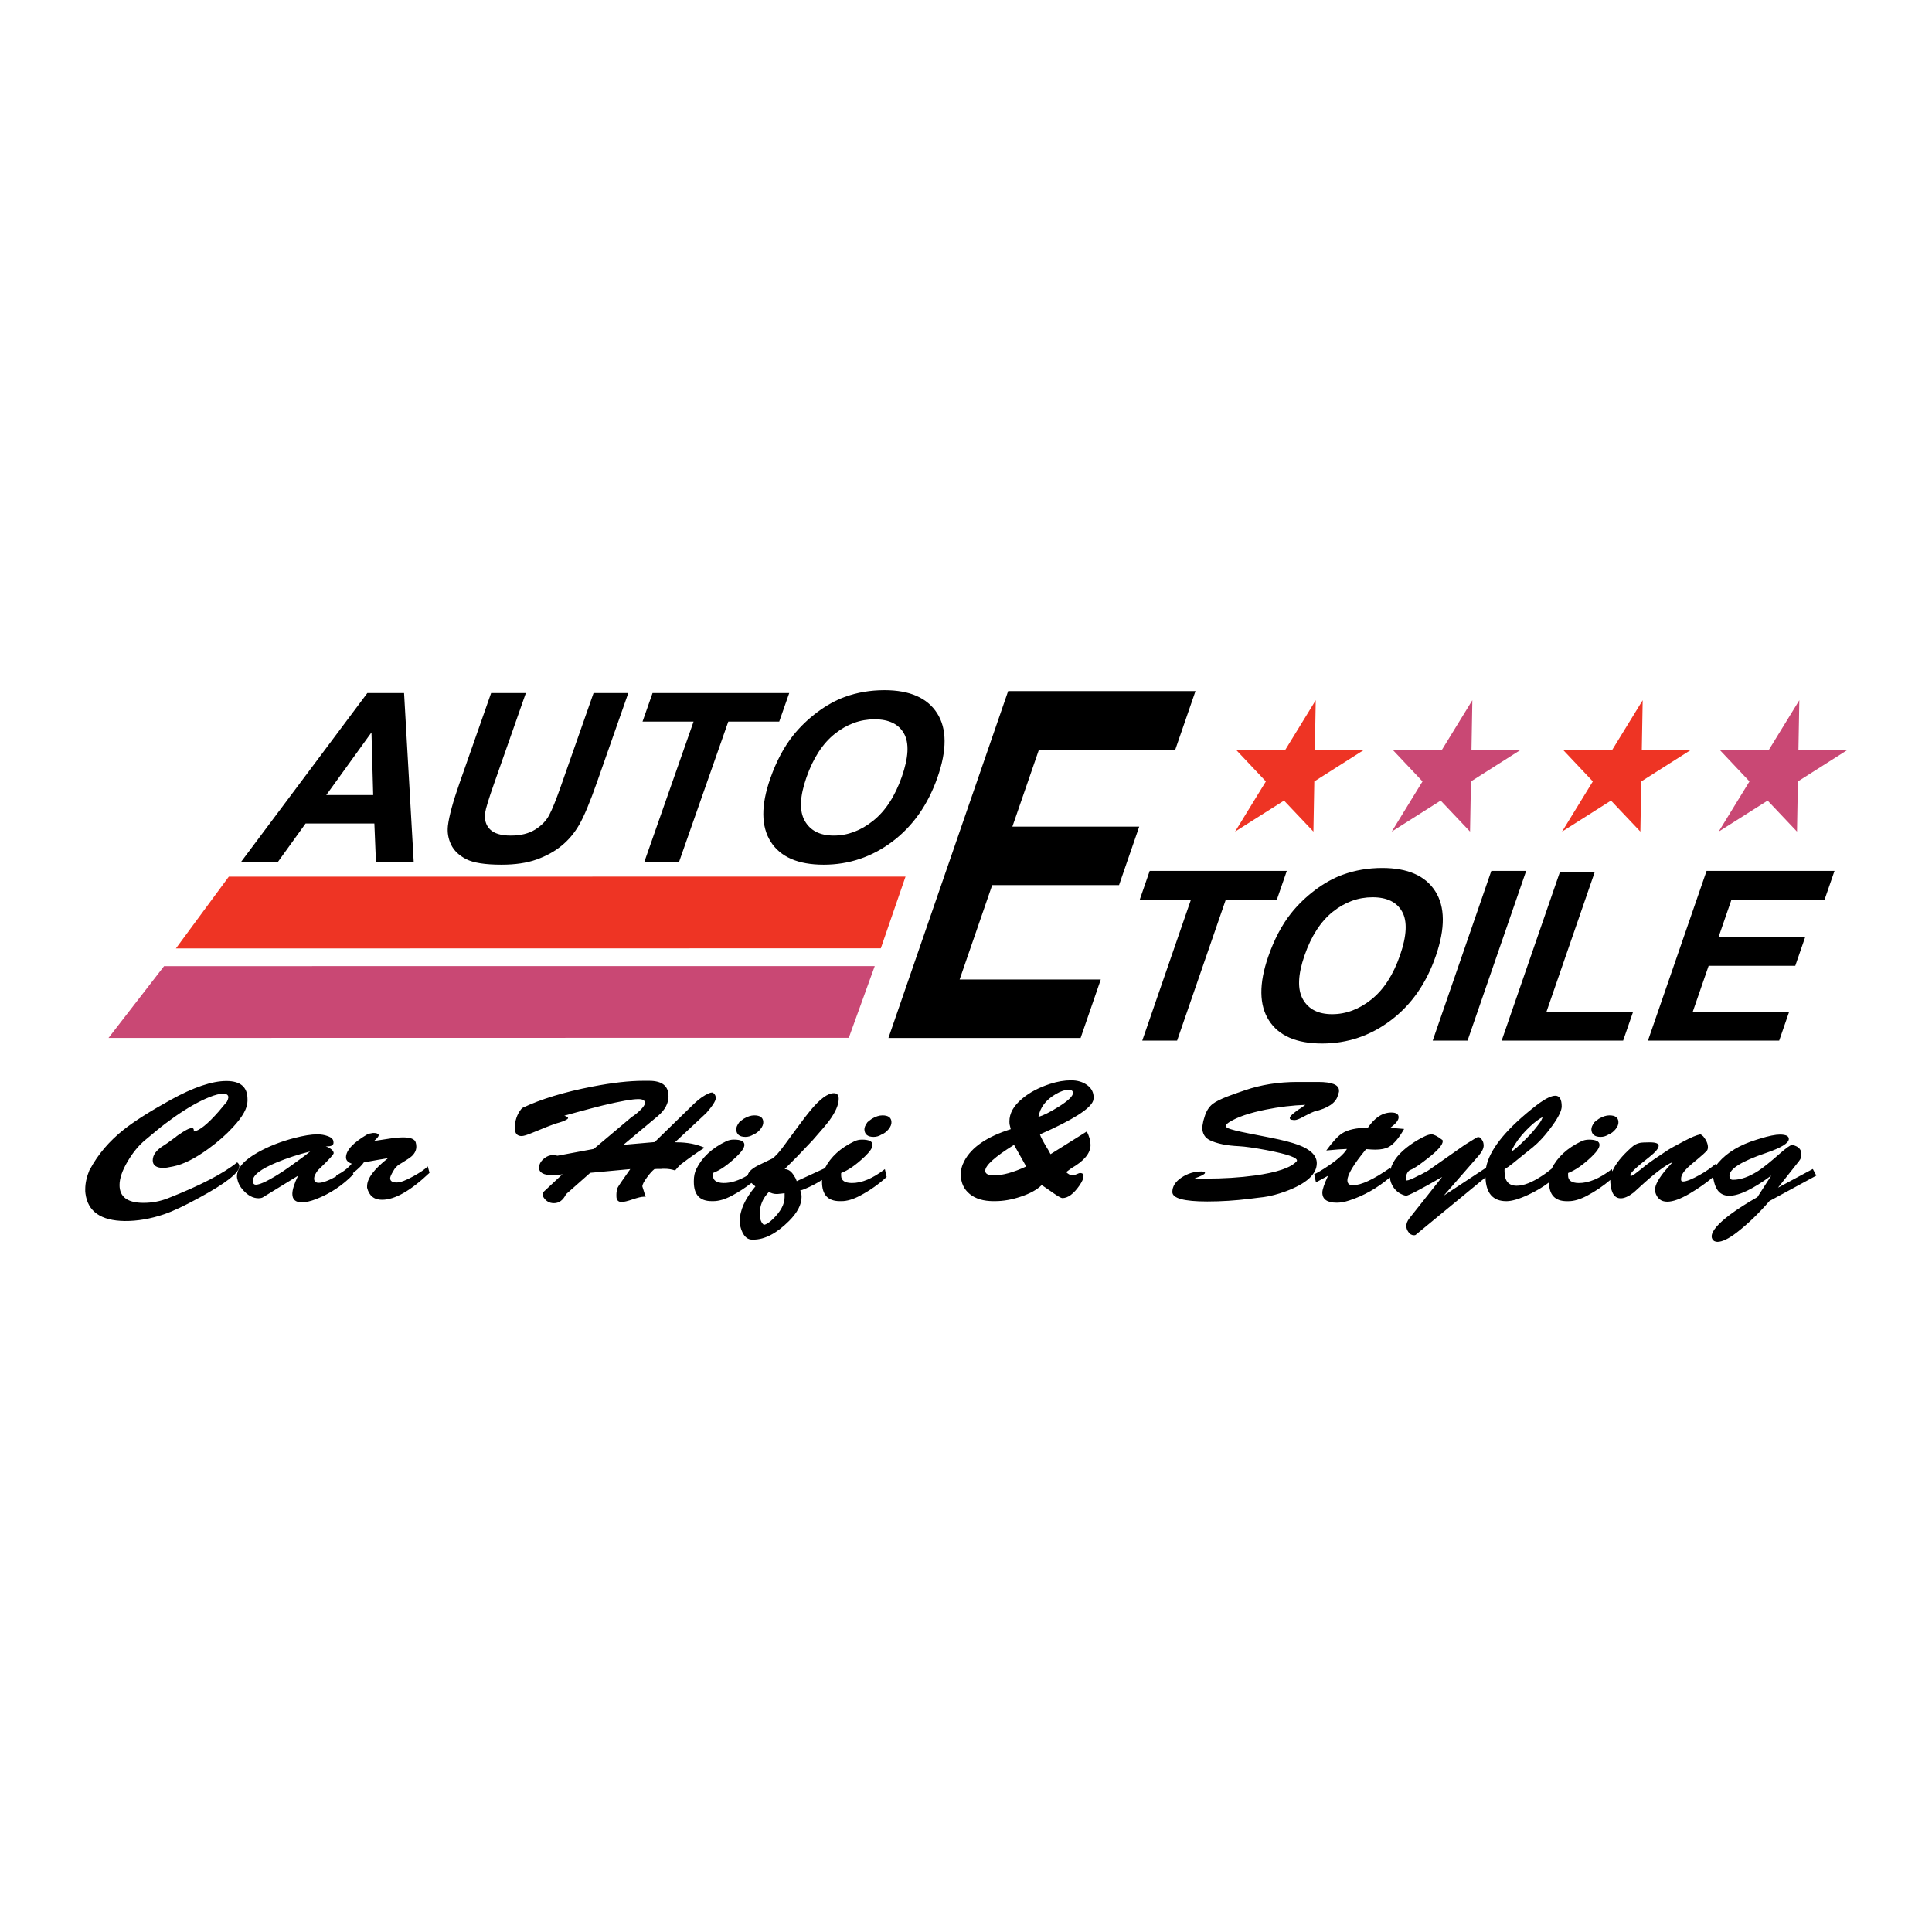 <?xml version="1.0" encoding="utf-8"?>
<!-- Generator: Adobe Illustrator 13.0.0, SVG Export Plug-In . SVG Version: 6.00 Build 14948)  -->
<!DOCTYPE svg PUBLIC "-//W3C//DTD SVG 1.0//EN" "http://www.w3.org/TR/2001/REC-SVG-20010904/DTD/svg10.dtd">
<svg version="1.0" id="Layer_1" xmlns="http://www.w3.org/2000/svg" xmlns:xlink="http://www.w3.org/1999/xlink" x="0px" y="0px"
	 width="192.756px" height="192.756px" viewBox="0 0 192.756 192.756" enable-background="new 0 0 192.756 192.756"
	 xml:space="preserve">
<g>
	<polygon fill-rule="evenodd" clip-rule="evenodd" fill="#FFFFFF" points="0,0 192.756,0 192.756,192.756 0,192.756 0,0 	"/>
	<polygon fill-rule="evenodd" clip-rule="evenodd" points="88.639,103.558 100.584,68.949 119.274,68.949 117.254,74.804 
		103.652,74.804 101.005,82.476 113.66,82.476 111.647,88.308 98.992,88.308 95.741,97.727 109.824,97.727 107.812,103.558 
		88.639,103.558 	"/>
	<polygon fill-rule="evenodd" clip-rule="evenodd" fill="#EE3424" points="17.548,94.627 22.827,87.465 90.344,87.46 87.879,94.614 
		17.548,94.627 	"/>
	<polygon fill-rule="evenodd" clip-rule="evenodd" fill="#C94874" points="10.826,103.554 16.369,96.392 87.273,96.387 
		84.684,103.541 10.826,103.554 	"/>
	<polygon fill-rule="evenodd" clip-rule="evenodd" fill="#EE3424" points="123.376,74.867 128.199,74.867 131.271,69.86 
		131.182,74.867 136.004,74.867 131.129,77.963 131.04,82.97 128.109,79.875 123.226,82.97 126.297,77.963 123.376,74.867 	"/>
	<polygon fill-rule="evenodd" clip-rule="evenodd" fill="#C94874" points="139.004,74.867 143.826,74.867 146.897,69.86 
		146.809,74.867 151.632,74.867 146.757,77.963 146.667,82.97 143.737,79.875 138.853,82.97 141.924,77.963 139.004,74.867 	"/>
	<polygon fill-rule="evenodd" clip-rule="evenodd" fill="#EE3424" points="155.996,74.867 160.819,74.867 163.891,69.86 
		163.802,74.867 168.625,74.867 163.749,77.963 163.66,82.97 160.73,79.875 155.846,82.97 158.917,77.963 155.996,74.867 	"/>
	<polygon fill-rule="evenodd" clip-rule="evenodd" fill="#C94874" points="171.624,74.867 176.447,74.867 179.519,69.86 
		179.429,74.867 184.252,74.867 179.377,77.963 179.287,82.97 176.357,79.875 171.473,82.97 174.545,77.963 171.624,74.867 	"/>
	<path fill-rule="evenodd" clip-rule="evenodd" d="M138.737,116.66c0.215-0.845,0.869-1.657,1.962-2.437
		c0.526-0.372,1.038-0.671,1.535-0.896c0.234-0.102,0.432-0.151,0.593-0.151c0.233,0,0.584,0.18,1.053,0.54
		c0.044,0.023,0.065,0.068,0.065,0.136c0,0.372-0.512,0.953-1.535,1.742l-0.417,0.321c-0.541,0.417-1.002,0.705-1.382,0.862
		c-0.234,0.181-0.352,0.49-0.352,0.931c0,0.045,0.029,0.067,0.088,0.067c0.176,0,0.57-0.163,1.185-0.49
		c0.044,0,0.256-0.107,0.637-0.322l0.329-0.186l3.641-2.554c0.029-0.022,0.402-0.254,1.119-0.693
		c0.088-0.057,0.168-0.084,0.241-0.084c0.132,0,0.248,0.09,0.351,0.27c0.103,0.125,0.161,0.3,0.176,0.524
		c0.015,0.305-0.153,0.66-0.505,1.066l-3.466,3.974l4.205-2.771c0.305-1.695,1.807-3.634,4.504-5.817
		c0.365-0.294,0.65-0.514,0.855-0.661c0.657-0.463,1.17-0.699,1.535-0.711c0.438-0.011,0.658,0.345,0.658,1.067
		c0,0.418-0.314,1.062-0.943,1.932c-0.497,0.689-0.994,1.271-1.491,1.745c-0.249,0.237-0.578,0.515-0.987,0.831l-0.132,0.101
		c-0.073,0.057-0.205,0.164-0.395,0.322l-0.921,0.746c-0.308,0.248-0.586,0.445-0.834,0.593v0.22c0,0.938,0.395,1.412,1.185,1.424
		c0.701,0.011,1.571-0.33,2.61-1.024c0.205-0.137,0.38-0.262,0.526-0.376l0.37-0.288c0.573-1.157,1.562-2.071,2.964-2.742
		c0.234-0.113,0.489-0.17,0.768-0.17c0.702,0,1.053,0.175,1.053,0.524c0,0.282-0.26,0.671-0.778,1.167
		c-0.86,0.823-1.646,1.37-2.358,1.641c0,0.104,0,0.189,0,0.254c0,0.484,0.352,0.732,1.053,0.744
		c0.995,0.011,2.099-0.451,3.312-1.387l0.05,0.222c0.306-0.738,0.947-1.539,1.925-2.403c0.263-0.237,0.54-0.384,0.833-0.439
		c0.176-0.034,0.505-0.052,0.987-0.052c0.585,0,0.877,0.113,0.877,0.339c0,0.259-0.307,0.631-0.921,1.116
		c-1.346,1.049-1.981,1.663-1.908,1.843c0.015,0.034,0.036,0.051,0.065,0.051c0.088,0,0.256-0.096,0.505-0.287l0.504-0.389
		c0.044-0.034,0.117-0.094,0.22-0.178c0.103-0.085,0.176-0.144,0.22-0.178l0.153-0.118c0.351-0.271,1.023-0.733,2.018-1.387
		c0.249-0.169,0.827-0.491,1.733-0.964c0.658-0.35,1.177-0.564,1.558-0.643c0.059,0,0.16,0.067,0.307,0.202
		c0.308,0.384,0.461,0.744,0.461,1.083c0,0.124-0.029,0.23-0.088,0.321c-0.205,0.225-0.526,0.519-0.965,0.879
		c-0.482,0.395-0.812,0.677-0.987,0.846c-0.424,0.417-0.637,0.778-0.637,1.082v0.119c0,0.112,0.066,0.169,0.197,0.169
		c0.322,0,0.878-0.221,1.668-0.66c0.585-0.326,1.118-0.699,1.601-1.115l0.057,0.137c0.062-0.084,0.131-0.168,0.207-0.256
		c0.877-1.015,2.149-1.775,3.816-2.283l0.329-0.102c0.877-0.271,1.543-0.405,1.996-0.405c0.278,0,0.505,0.039,0.681,0.118
		c0.131,0.079,0.197,0.187,0.197,0.321c0,0.417-0.764,0.885-2.29,1.403c-2.422,0.823-3.633,1.579-3.633,2.267
		c0,0.271,0.117,0.406,0.352,0.406c0.763,0,1.606-0.299,2.53-0.896c0.499-0.327,1.196-0.886,2.091-1.675
		c0.674-0.597,1.093-0.896,1.254-0.896c0.103,0,0.19,0.018,0.265,0.051c0.454,0.147,0.682,0.436,0.682,0.864
		c0.029,0.226-0.052,0.457-0.242,0.694l-2.088,2.642l3.472-1.864l0.35,0.659l-4.672,2.536c-1.082,1.251-2.172,2.3-3.269,3.146
		c-0.804,0.619-1.447,0.93-1.93,0.93c-0.103,0-0.212-0.028-0.329-0.084c-0.161-0.125-0.241-0.276-0.241-0.457
		c0-0.53,0.614-1.257,1.842-2.182c0.761-0.563,1.667-1.145,2.721-1.742l1.382-2.147c-1.813,1.342-3.21,2.013-4.19,2.013
		c-0.789,0-1.294-0.457-1.513-1.37c-0.014-0.081-0.05-0.242-0.109-0.484c-0.689,0.581-1.465,1.126-2.325,1.634
		c-0.922,0.542-1.668,0.812-2.238,0.812c-0.629,0-1.03-0.327-1.206-0.981c-0.015-0.022-0.022-0.051-0.022-0.084v-0.102
		c0-0.508,0.396-1.218,1.185-2.131c0.117-0.136,0.308-0.344,0.57-0.643c-0.687,0.271-1.776,1.093-3.268,2.469
		c-0.366,0.338-0.57,0.524-0.614,0.559c-0.497,0.383-0.921,0.574-1.272,0.574c-0.629,0.012-0.979-0.513-1.053-1.572
		c-0.006-0.086-0.007-0.173-0.002-0.261c-0.704,0.602-1.479,1.127-2.323,1.577c-0.688,0.362-1.302,0.544-1.843,0.544h-0.176
		c-1.17,0-1.763-0.624-1.776-1.872c-0.584,0.446-1.257,0.85-2.018,1.209c-0.937,0.442-1.682,0.663-2.237,0.663
		c-1.339,0-2.033-0.792-2.082-2.376l-6.912,5.69c-0.044,0.057-0.117,0.085-0.219,0.085c-0.234,0-0.425-0.113-0.57-0.339
		c-0.132-0.191-0.197-0.383-0.197-0.574c0-0.26,0.102-0.52,0.307-0.778l3.269-4.127c-2.165,1.252-3.371,1.878-3.62,1.878
		c-0.511-0.125-0.913-0.39-1.206-0.796c-0.227-0.311-0.356-0.655-0.387-1.034c-1.257,1.066-2.612,1.834-4.065,2.303
		c-0.454,0.147-0.863,0.221-1.229,0.221c-0.965,0-1.448-0.339-1.448-1.015c0-0.294,0.19-0.852,0.57-1.675l-1.206,0.66l-0.176-0.812
		c0.278-0.124,0.607-0.31,0.987-0.558c1.199-0.767,1.959-1.415,2.281-1.962c-0.468,0.011-1.155,0.062-2.062,0.152
		c0.643-0.88,1.169-1.449,1.579-1.709c0.585-0.372,1.44-0.558,2.566-0.558c0.688-1.015,1.47-1.522,2.347-1.522
		c0.482,0,0.724,0.158,0.724,0.474c0,0.294-0.277,0.644-0.833,1.049l1.382,0.118c-0.526,0.925-1.038,1.522-1.535,1.793
		c-0.322,0.181-0.775,0.271-1.36,0.271c-0.117,0-0.256-0.006-0.417-0.017l-0.482-0.034c-1.243,1.511-1.864,2.548-1.864,3.112
		c0,0.326,0.183,0.49,0.548,0.49c0.819,0,2.062-0.581,3.729-1.742L138.737,116.66L138.737,116.66L138.737,116.66L138.737,116.66z
		 M130.236,110.232c-1.287,0.045-2.604,0.203-3.948,0.474c-1.624,0.327-2.83,0.738-3.62,1.235c-0.233,0.146-0.357,0.275-0.373,0.389
		v0.05c0,0.034,0.066,0.091,0.197,0.17c0.293,0.135,0.98,0.31,2.062,0.523l2.237,0.44c1.185,0.236,2.099,0.474,2.742,0.71
		c1.229,0.462,1.843,1.071,1.843,1.827c0,1.104-1.031,2.04-3.093,2.807c-0.805,0.293-1.536,0.485-2.194,0.575
		c-0.102,0.012-0.292,0.034-0.569,0.067l-0.812,0.102c-1.447,0.181-2.866,0.271-4.255,0.271c-2.325,0-3.487-0.316-3.487-0.948
		c0-0.552,0.303-1.031,0.909-1.438c0.607-0.405,1.27-0.608,1.985-0.608c0.278,0,0.396,0.057,0.352,0.169
		c-0.044,0.124-0.388,0.299-1.031,0.524c0.205,0.012,0.409,0.017,0.614,0.017h0.57c1.711,0,3.312-0.102,4.804-0.304
		c2.237-0.305,3.642-0.784,4.212-1.438c0.16-0.316-0.849-0.683-3.027-1.1c-1.214-0.226-2.128-0.355-2.742-0.389
		c-1.229-0.057-2.193-0.254-2.896-0.592c-0.497-0.237-0.753-0.654-0.768-1.252c0-0.078,0.036-0.305,0.109-0.677
		c0.015-0.033,0.06-0.18,0.132-0.439c0.161-0.541,0.425-0.958,0.79-1.251c0.307-0.237,0.812-0.491,1.513-0.762
		c0.41-0.157,0.98-0.36,1.712-0.608c1.608-0.553,3.355-0.829,5.242-0.829c0.22,0,0.552,0,0.998,0s0.778,0,0.998,0h0.065
		c1.39,0,2.084,0.285,2.084,0.854v0.119c-0.015,0.058-0.036,0.137-0.065,0.239c0,0.034-0.015,0.073-0.044,0.119
		c-0.19,0.751-0.979,1.292-2.369,1.621c-0.088,0.022-0.388,0.165-0.899,0.427c-0.044,0.022-0.109,0.057-0.197,0.103
		c-0.38,0.216-0.673,0.324-0.877,0.324h-0.066c-0.029,0-0.051-0.006-0.065-0.017c-0.22,0-0.329-0.068-0.329-0.203
		c0-0.113,0.168-0.299,0.504-0.559l0.308-0.236C129.666,110.639,129.914,110.475,130.236,110.232L130.236,110.232L130.236,110.232
		L130.236,110.232z M150.789,114.883c0.234-0.101,0.717-0.518,1.448-1.251c0.482-0.474,0.913-0.97,1.294-1.488
		c0.205-0.271,0.329-0.502,0.373-0.693c-0.381,0.203-0.782,0.502-1.207,0.896c-0.658,0.608-1.185,1.234-1.579,1.877
		C150.957,114.483,150.848,114.709,150.789,114.883L150.789,114.883L150.789,114.883L150.789,114.883z M159.081,111.958
		c0.087-0.079,0.233-0.192,0.438-0.339c0.38-0.226,0.73-0.338,1.053-0.338c0.585,0,0.885,0.22,0.899,0.66
		c0.015,0.225-0.081,0.465-0.285,0.718c-0.205,0.254-0.438,0.432-0.702,0.533c-0.248,0.157-0.512,0.236-0.789,0.236
		c-0.586,0-0.893-0.242-0.922-0.728C158.759,112.499,158.861,112.257,159.081,111.958L159.081,111.958L159.081,111.958
		L159.081,111.958z M74.603,117.256c0.063-0.372,0.492-0.74,1.286-1.104c0.263-0.123,0.658-0.315,1.185-0.574
		c0.307-0.226,0.688-0.648,1.141-1.269l1.404-1.911c0.498-0.677,0.899-1.201,1.207-1.573c0.965-1.172,1.755-1.759,2.369-1.759
		c0.321,0,0.482,0.187,0.482,0.559c0,0.597-0.314,1.324-0.943,2.182c-0.249,0.338-0.797,0.986-1.645,1.944
		c-0.073,0.068-0.234,0.237-0.482,0.508c-0.644,0.699-1.419,1.494-2.325,2.385c0.38,0,0.702,0.236,0.965,0.71
		c0.044,0.057,0.095,0.141,0.154,0.254l0.087,0.236l2.815-1.296c0.578-1.127,1.555-2.02,2.932-2.678
		c0.234-0.113,0.49-0.17,0.768-0.17c0.702,0,1.053,0.175,1.053,0.524c0,0.282-0.259,0.671-0.779,1.167
		c-0.86,0.823-1.646,1.37-2.358,1.641c0,0.104,0,0.189,0,0.254c0,0.484,0.351,0.732,1.053,0.744
		c0.995,0.011,2.099-0.451,3.312-1.387l0.176,0.781c-0.79,0.726-1.674,1.35-2.654,1.871c-0.687,0.362-1.301,0.544-1.842,0.544
		h-0.176c-1.185,0-1.776-0.639-1.776-1.917v-0.102c0-0.033,0-0.065,0.001-0.098c-0.496,0.324-1.066,0.624-1.712,0.898
		c-0.161,0.067-0.314,0.118-0.46,0.152c0.088,0.203,0.131,0.417,0.131,0.643c0,0.767-0.416,1.566-1.25,2.401
		c-1.243,1.24-2.427,1.86-3.553,1.86h-0.132c-0.41,0-0.731-0.242-0.965-0.728c-0.176-0.36-0.264-0.738-0.264-1.133
		c0-1.06,0.52-2.21,1.558-3.45l-0.022-0.017c-0.147-0.113-0.272-0.222-0.375-0.326c-0.602,0.475-1.251,0.898-1.95,1.271
		c-0.687,0.362-1.301,0.544-1.842,0.544h-0.176c-1.184,0-1.777-0.639-1.777-1.917v-0.102c0-0.452,0.081-0.842,0.241-1.17
		c0.571-1.176,1.565-2.103,2.983-2.781c0.234-0.113,0.49-0.17,0.768-0.17c0.702,0,1.053,0.175,1.053,0.524
		c0,0.282-0.26,0.671-0.779,1.167c-0.86,0.823-1.646,1.37-2.358,1.641c0,0.104,0,0.189,0,0.254c0,0.484,0.351,0.732,1.053,0.744
		C72.927,118.037,73.734,117.779,74.603,117.256L74.603,117.256L74.603,117.256L74.603,117.256z M59.24,114.63l3.795-3.196
		c0.249-0.146,0.519-0.361,0.812-0.643c0.336-0.327,0.504-0.575,0.504-0.744c0-0.26-0.219-0.39-0.658-0.39
		c-0.614,0-1.792,0.209-3.532,0.626c-0.643,0.158-1.542,0.395-2.698,0.71l-1.162,0.322c0.219,0.067,0.344,0.135,0.373,0.202
		c0.014,0.068-0.037,0.13-0.154,0.187c-0.19,0.124-0.541,0.254-1.053,0.389v0.018h-0.022c-0.38,0.112-1.163,0.417-2.347,0.912
		c-0.512,0.215-0.863,0.322-1.053,0.322c-0.454,0-0.68-0.266-0.68-0.795c0-0.733,0.212-1.364,0.636-1.895
		c0.059-0.067,0.109-0.112,0.153-0.135c1.828-0.868,4.146-1.573,6.954-2.114c1.974-0.384,3.67-0.575,5.089-0.575h0.285
		c0.059,0,0.11,0,0.153,0h0.132c1.287,0,1.93,0.512,1.93,1.534c0,0.716-0.346,1.369-1.038,1.961l-3.464,2.893l3.121-0.273
		l3.89-3.792c0.044-0.034,0.08-0.068,0.11-0.103c0.466-0.441,0.932-0.764,1.398-0.968c0.131-0.057,0.24-0.085,0.328-0.085
		c0.058,0,0.102,0.017,0.131,0.051c0.16,0.124,0.24,0.293,0.24,0.508c0,0.271-0.314,0.767-0.943,1.487l-3.115,2.909
		c0.029,0.012,0.059,0.017,0.087,0.017h0.066c1.067,0,1.996,0.181,2.786,0.541c-0.57,0.339-1.36,0.892-2.369,1.658
		c-0.219,0.202-0.41,0.405-0.57,0.608c-0.336-0.112-0.695-0.169-1.075-0.169h-0.154c-0.059,0-0.117,0.006-0.175,0.017h-0.395
		c-0.117,0.012-0.205,0.018-0.263,0.018c-0.219,0.169-0.468,0.445-0.746,0.828c-0.307,0.417-0.46,0.716-0.46,0.896l0.329,1.049
		c-0.029,0-0.059-0.006-0.087-0.018h-0.11c-0.219,0-0.585,0.088-1.097,0.263s-0.878,0.262-1.097,0.262
		c-0.351,0-0.526-0.191-0.526-0.575v-0.186c0-0.181,0.037-0.395,0.109-0.643c0.073-0.158,0.497-0.784,1.272-1.877l-3.993,0.371
		l-2.413,2.132c-0.292,0.598-0.694,0.896-1.207,0.896c-0.453,0-0.804-0.203-1.053-0.609l-0.044-0.135
		c-0.015-0.046-0.022-0.091-0.022-0.136c0-0.102,0.029-0.186,0.088-0.254l1.886-1.759c-0.278,0.067-0.607,0.102-0.987,0.102
		c-0.907,0-1.36-0.257-1.36-0.771c0-0.101,0.015-0.185,0.044-0.251c0.073-0.246,0.238-0.47,0.494-0.672
		c0.256-0.201,0.538-0.307,0.845-0.318c0.088,0,0.241,0.022,0.46,0.068L59.24,114.63L59.24,114.63L59.24,114.63L59.24,114.63z
		 M76.214,122.206c0.247-0.045,0.544-0.236,0.892-0.575c0.783-0.755,1.174-1.488,1.174-2.198v-0.271c0-0.022,0-0.045,0-0.067v-0.051
		c-0.132,0.022-0.38,0.051-0.746,0.084c-0.322,0-0.592-0.073-0.812-0.22c-0.614,0.632-0.921,1.358-0.921,2.182
		C75.801,121.62,75.938,121.992,76.214,122.206L76.214,122.206L76.214,122.206L76.214,122.206z M86.549,111.958
		c0.088-0.079,0.234-0.192,0.439-0.339c0.38-0.226,0.731-0.338,1.053-0.338c0.585,0,0.885,0.22,0.899,0.66
		c0.015,0.225-0.081,0.465-0.285,0.718c-0.205,0.254-0.438,0.432-0.702,0.533c-0.249,0.157-0.512,0.236-0.79,0.236
		c-0.585,0-0.892-0.242-0.921-0.728C86.228,112.499,86.33,112.257,86.549,111.958L86.549,111.958L86.549,111.958L86.549,111.958z
		 M73.761,111.958c0.088-0.079,0.234-0.192,0.439-0.339c0.38-0.226,0.731-0.338,1.053-0.338c0.585,0,0.885,0.22,0.899,0.66
		c0.015,0.225-0.081,0.465-0.285,0.718c-0.205,0.254-0.439,0.432-0.702,0.533c-0.249,0.157-0.512,0.236-0.79,0.236
		c-0.584,0-0.892-0.242-0.921-0.728C73.439,112.499,73.542,112.257,73.761,111.958L73.761,111.958L73.761,111.958L73.761,111.958z
		 M19.34,112.888c0.556-0.079,1.382-0.744,2.479-1.995c0.132-0.147,0.41-0.479,0.834-0.998c0.073-0.158,0.117-0.293,0.131-0.406
		c0-0.248-0.175-0.372-0.526-0.372c-0.336,0-0.79,0.113-1.36,0.339c-1.038,0.417-2.201,1.076-3.488,1.979
		c-0.673,0.474-1.265,0.924-1.777,1.353l-1.119,0.93c-0.658,0.542-1.243,1.246-1.755,2.114c-0.556,0.925-0.833,1.726-0.833,2.401
		c0,1.185,0.797,1.776,2.391,1.776c0.849,0,1.66-0.152,2.435-0.457c3.232-1.273,5.535-2.469,6.91-3.585
		c0.146,0.113,0.219,0.242,0.219,0.389c0,0.643-1.338,1.691-4.014,3.146c-1.462,0.801-2.625,1.348-3.488,1.641
		c-1.36,0.463-2.676,0.688-3.948,0.677c-2.369-0.034-3.671-0.947-3.905-2.74c0-0.045-0.007-0.118-0.022-0.22v-0.22
		c0-0.586,0.139-1.218,0.417-1.894c0.015-0.012,0.026-0.028,0.033-0.051s0.018-0.04,0.033-0.051c0.79-1.478,1.908-2.791,3.356-3.941
		c1.053-0.834,2.617-1.826,4.694-2.977c2.267-1.251,4.117-1.877,5.55-1.877c1.404,0,2.105,0.604,2.105,1.81v0.187
		c0,0.699-0.475,1.562-1.426,2.587c-0.702,0.768-1.528,1.494-2.479,2.183c-1.331,0.969-2.5,1.556-3.51,1.758
		c-0.497,0.103-0.812,0.153-0.943,0.153c-0.731,0-1.097-0.254-1.097-0.762c0-0.553,0.387-1.06,1.163-1.522
		c0.073-0.033,0.453-0.304,1.141-0.812c0.029-0.033,0.109-0.096,0.241-0.186c0.658-0.463,1.104-0.693,1.338-0.693
		c0.146-0.022,0.219,0.056,0.219,0.236V112.888L19.34,112.888L19.34,112.888L19.34,112.888z M35.208,117.046l0.056,0.104
		c-1.067,1.105-2.31,1.934-3.729,2.486c-0.556,0.214-1.031,0.321-1.425,0.321c-0.629,0-0.943-0.281-0.943-0.846
		c0-0.417,0.19-1.021,0.57-1.81l-3.444,2.114c-0.117,0.09-0.285,0.135-0.505,0.135c-0.541,0-1.053-0.271-1.535-0.812
		c-0.307-0.338-0.498-0.699-0.57-1.083c-0.029-0.09-0.044-0.186-0.044-0.287c0-0.822,0.709-1.629,2.128-2.418
		c1.053-0.586,2.245-1.055,3.575-1.404c0.951-0.248,1.718-0.371,2.303-0.371c0.38,0,0.724,0.056,1.031,0.169
		c0.395,0.135,0.593,0.332,0.593,0.592c0.044,0.293-0.161,0.439-0.615,0.439l-0.153-0.017c0.526,0.226,0.79,0.456,0.79,0.693
		c0,0.124-0.438,0.608-1.316,1.454l-0.264,0.254c-0.248,0.338-0.373,0.608-0.373,0.812c0,0.293,0.154,0.439,0.46,0.439
		c0.397,0,0.988-0.219,1.771-0.656l-0.039-0.07c0.673-0.339,1.192-0.733,1.558-1.184c-0.38-0.136-0.57-0.345-0.57-0.626
		c0-0.699,0.709-1.466,2.128-2.3l0.044-0.034l0.065-0.018c0.073-0.011,0.219-0.039,0.439-0.084h0.131
		c0.205,0,0.351,0.051,0.439,0.152c0.073,0.112-0.073,0.327-0.439,0.643c0.175-0.022,0.658-0.096,1.448-0.22
		c0.57-0.09,1.053-0.136,1.448-0.136c0.731,0,1.148,0.164,1.25,0.49c0.044,0.136,0.065,0.282,0.065,0.44
		c0,0.338-0.146,0.648-0.438,0.93c-0.161,0.146-0.482,0.366-0.965,0.66l-0.395,0.236c-0.102,0.079-0.226,0.209-0.373,0.389
		l-0.131,0.22c-0.205,0.339-0.308,0.575-0.308,0.711c0,0.281,0.22,0.423,0.658,0.423c0.366,0,0.921-0.209,1.667-0.626
		c0.673-0.372,1.148-0.699,1.426-0.981l0.175,0.643c-1.878,1.782-3.449,2.679-4.71,2.689c-0.808,0.012-1.314-0.39-1.519-1.202
		v-0.084c0-0.012,0-0.023,0-0.034v-0.034c0-0.778,0.694-1.704,2.083-2.793c-0.54,0.081-1.343,0.221-2.41,0.418
		c-0.146,0.246-0.505,0.601-1.075,1.062C35.218,117.038,35.213,117.042,35.208,117.046L35.208,117.046L35.208,117.046
		L35.208,117.046z M30.943,114.883c-1.184,0.294-2.303,0.66-3.356,1.1c-1.579,0.654-2.369,1.269-2.369,1.844v0.067
		c0,0.034,0.007,0.062,0.022,0.085c0.044,0.146,0.139,0.22,0.285,0.22c0.453,0,1.382-0.463,2.786-1.387
		c0.307-0.203,0.899-0.626,1.776-1.269C30.38,115.329,30.666,115.114,30.943,114.883L30.943,114.883L30.943,114.883L30.943,114.883z
		 M104.812,115.153l3.619-2.266c0.248,0.488,0.373,0.938,0.373,1.347c0,0.818-0.637,1.591-1.908,2.317
		c-0.06,0.046-0.146,0.111-0.264,0.196s-0.205,0.15-0.264,0.196c0.234,0.216,0.446,0.323,0.637,0.323
		c0.103,0,0.241-0.039,0.417-0.118c0.175-0.079,0.285-0.118,0.329-0.118c0.233,0,0.351,0.102,0.351,0.305
		c0,0.236-0.132,0.547-0.395,0.93c-0.585,0.846-1.156,1.269-1.711,1.269c-0.103,0-0.314-0.107-0.637-0.321l-0.351-0.236
		c-0.015-0.012-0.037-0.028-0.066-0.052l-1.009-0.693c-0.468,0.468-1.17,0.855-2.105,1.163c-0.878,0.296-1.726,0.444-2.544,0.444
		H99.13c-1.009,0-1.802-0.237-2.38-0.712s-0.874-1.106-0.889-1.896c-0.014-0.475,0.103-0.942,0.352-1.405
		c0.716-1.366,2.259-2.422,4.628-3.167l-0.088-0.373c-0.029-0.057-0.044-0.181-0.044-0.373c-0.014-0.824,0.417-1.597,1.294-2.319
		c0.731-0.61,1.653-1.096,2.765-1.457c0.73-0.236,1.426-0.355,2.084-0.355c0.643,0,1.18,0.158,1.612,0.474
		c0.431,0.315,0.646,0.722,0.646,1.218c0,0.135-0.015,0.248-0.044,0.338c-0.263,0.801-2.032,1.923-5.309,3.366
		c0.059,0.236,0.344,0.771,0.855,1.606C104.701,114.939,104.768,115.069,104.812,115.153L104.812,115.153L104.812,115.153
		L104.812,115.153z M102.376,116.366l-1.206-2.143c-1.916,1.19-2.873,2.053-2.873,2.585c0,0.307,0.292,0.459,0.877,0.459
		c0.863,0,1.931-0.294,3.202-0.884V116.366L102.376,116.366L102.376,116.366L102.376,116.366z M103.604,111.434
		c0.497-0.146,1.17-0.485,2.019-1.015c0.95-0.598,1.426-1.055,1.426-1.37c0-0.215-0.14-0.321-0.417-0.321
		c-0.38,0-0.819,0.146-1.316,0.439C104.336,109.742,103.766,110.503,103.604,111.434L103.604,111.434L103.604,111.434z"/>
	<path fill-rule="evenodd" clip-rule="evenodd" d="M76.852,77.668c0.602-1.715,1.368-3.155,2.3-4.319
		c0.691-0.858,1.494-1.627,2.408-2.309c0.914-0.681,1.831-1.187,2.75-1.516c1.225-0.444,2.536-0.666,3.933-0.666
		c2.528,0,4.281,0.77,5.259,2.309s0.986,3.679,0.023,6.42c-0.954,2.719-2.453,4.845-4.498,6.381
		c-2.045,1.535-4.328,2.303-6.848,2.303c-2.551,0-4.312-0.764-5.283-2.292C75.926,82.452,75.911,80.348,76.852,77.668L76.852,77.668
		L76.852,77.668L76.852,77.668z M64.288,85.984l4.909-13.99h-5.092l1-2.849h13.637l-1,2.849h-5.08l-4.909,13.99H64.288
		L64.288,85.984L64.288,85.984L64.288,85.984z M80.462,77.553c-0.669,1.907-0.728,3.352-0.175,4.336s1.519,1.476,2.9,1.476
		s2.686-0.488,3.914-1.465c1.229-0.976,2.185-2.44,2.871-4.394c0.677-1.929,0.751-3.369,0.222-4.318s-1.508-1.424-2.936-1.424
		s-2.748,0.48-3.959,1.441C82.087,74.167,81.142,75.616,80.462,77.553L80.462,77.553L80.462,77.553L80.462,77.553z M48.999,69.146
		h3.465l-3.2,9.12c-0.508,1.447-0.794,2.385-0.859,2.814c-0.093,0.689,0.065,1.243,0.477,1.66c0.412,0.417,1.101,0.626,2.068,0.626
		c0.983,0,1.794-0.197,2.432-0.592c0.638-0.395,1.108-0.878,1.412-1.453c0.303-0.574,0.688-1.527,1.156-2.86l3.269-9.315h3.465
		l-3.104,8.844c-0.709,2.021-1.304,3.45-1.785,4.284c-0.479,0.834-1.072,1.539-1.777,2.113c-0.705,0.574-1.539,1.032-2.501,1.373
		c-0.962,0.341-2.122,0.511-3.48,0.511c-1.639,0-2.816-0.186-3.533-0.557c-0.716-0.371-1.216-0.854-1.5-1.447
		c-0.284-0.593-0.389-1.215-0.317-1.866c0.112-0.965,0.499-2.389,1.16-4.273L48.999,69.146L48.999,69.146L48.999,69.146
		L48.999,69.146z M41.275,85.984h-3.769l-0.156-3.825h-6.859l-2.758,3.825h-3.676l12.593-16.838h3.664L41.275,85.984L41.275,85.984
		L41.275,85.984L41.275,85.984z M37.233,79.322l-0.171-6.249l-4.51,6.249H37.233L37.233,79.322L37.233,79.322z"/>
	<path fill-rule="evenodd" clip-rule="evenodd" d="M126.527,95.457c0.597-1.725,1.358-3.172,2.287-4.342
		c0.689-0.862,1.491-1.636,2.404-2.321c0.914-0.686,1.832-1.194,2.752-1.525c1.227-0.446,2.541-0.67,3.941-0.67
		c2.537,0,4.299,0.774,5.286,2.322c0.988,1.547,1.006,3.7,0.054,6.456c-0.944,2.733-2.438,4.872-4.482,6.416
		s-4.33,2.316-6.858,2.316c-2.56,0-4.329-0.769-5.31-2.305S125.597,98.152,126.527,95.457L126.527,95.457L126.527,95.457
		L126.527,95.457z M113.964,103.819l4.86-14.068h-5.108l0.99-2.864h13.679l-0.99,2.864H122.3l-4.86,14.068H113.964L113.964,103.819
		L113.964,103.819L113.964,103.819z M142.942,103.819l5.849-16.932h3.476l-5.849,16.932H142.942L142.942,103.819L142.942,103.819
		L142.942,103.819z M149.822,103.819l5.802-16.793h3.476l-4.816,13.94h8.643l-0.986,2.853H149.822L149.822,103.819L149.822,103.819
		L149.822,103.819z M130.148,95.342c-0.662,1.917-0.714,3.371-0.155,4.36s1.53,1.483,2.915,1.483c1.386,0,2.692-0.49,3.92-1.472
		c1.228-0.982,2.181-2.455,2.859-4.418c0.67-1.94,0.737-3.388,0.202-4.342c-0.535-0.955-1.519-1.432-2.951-1.432
		s-2.754,0.483-3.965,1.449C131.764,91.937,130.821,93.394,130.148,95.342L130.148,95.342L130.148,95.342L130.148,95.342z
		 M164.417,103.819l5.85-16.932h12.763l-0.989,2.864h-9.288l-1.296,3.754h8.642l-0.985,2.853h-8.643l-1.592,4.608h9.617
		l-0.986,2.853H164.417L164.417,103.819L164.417,103.819z"/>
</g>
</svg>
